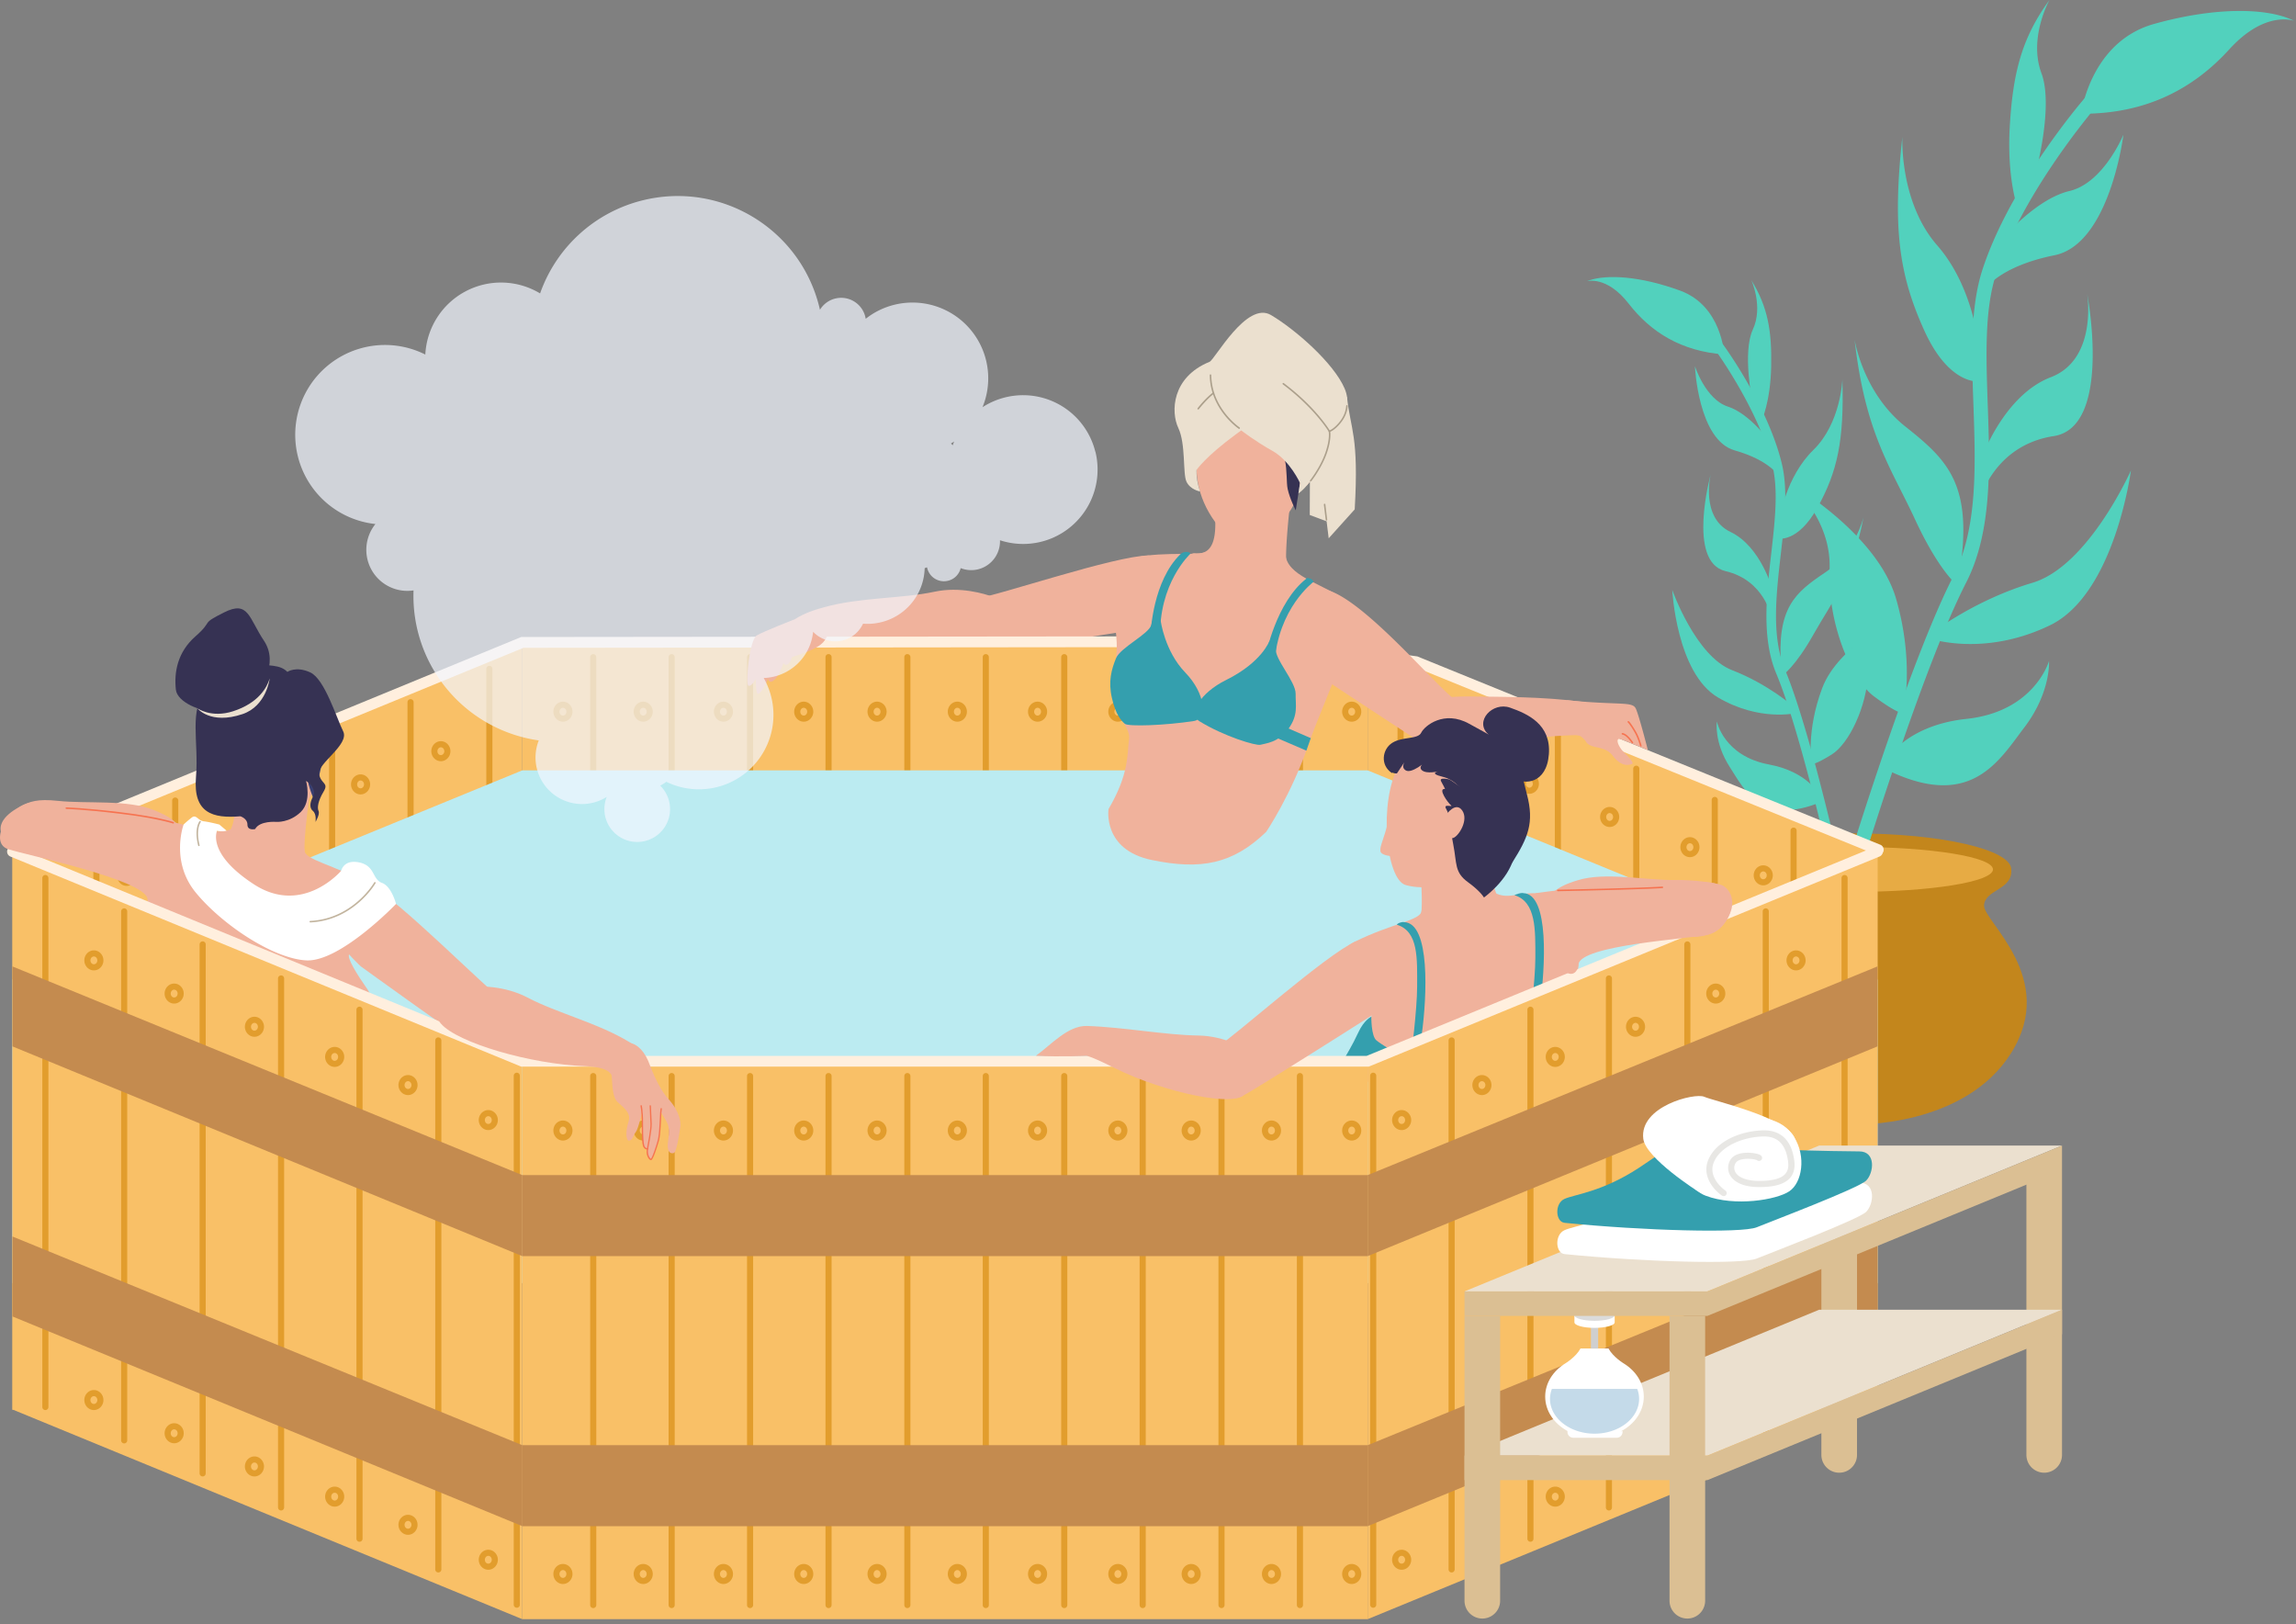 <svg width="164" height="116" fill="none" xmlns="http://www.w3.org/2000/svg"><rect width="100%" height="100%" fill="#808080" stroke="none"/><path d="M141.718 64.657c.061-1.143 2.076-1.102 1.943-2.568 0-1.418-5.016-2.569-11.203-2.569-6.187 0-11.203 1.151-11.203 2.569-.137 1.466 1.882 1.425 1.942 2.568.061 1.143-5.298 5.178-1.942 10.533 3.356 5.359 11.203 5.117 11.203 5.117s7.847.242 11.203-5.117c3.356-5.36-2.003-9.39-1.943-10.533z" fill="#C3861C"/><path d="M142.356 62.089c0 .888-4.43 1.603-9.898 1.603s-9.899-.719-9.899-1.603c0-.885 4.431-1.603 9.899-1.603 5.468 0 9.898.718 9.898 1.603z" fill="#E7AB44"/><path d="M142.578 19.559c1.907-5.832 7.076-11.857 7.128-11.918l-.771-.666c-.218.254-5.355 6.235-7.326 12.265-.892 2.738-.775 6.11-.65 9.684.153 4.342.311 8.828-1.434 12.225-2.879 5.605-6.776 18.004-7.58 20.617a.508.508 0 00.339.638.513.513 0 00.638-.336c.804-2.596 4.673-14.918 7.512-20.45 1.866-3.635 1.704-8.256 1.547-12.73-.121-3.477-.234-6.765.601-9.33h-.004z" fill="#52D1BD"/><path d="M148.652 8.122s.647-5.137 5.214-6.414c4.366-1.22 7.924-1.13 9.761-.33.085.036.166.076.247.116 0 0-2.052-.811-4.636 2.028-2.585 2.839-5.982 4.628-10.586 4.6zm-6.893 12.563s1.025-1.66 4.987-2.455c3.962-.796 4.927-8.61 4.927-8.61s-1.413 3.44-3.844 4.018c-2.436.574-4.831 3.453-4.831 3.453l-1.239 3.598v-.004zm2.358-5.827s-.779-2.12-.561-5.844c.222-3.723.82-6.264 2.835-9.014 0 0-1.515 2.706-.574 5.226.937 2.52-.553 7.677-.553 7.677l-1.147 1.959v-.004zm-8.234-5.081s-.223 4.653 2.495 7.754c2.714 3.102 3.009 7.593 3.009 7.593l.028 2.116s-2.16.347-3.965-3.635c-1.806-3.982-2.278-7.322-1.567-13.828zm5.561 25.839s1.021-3.825 5.246-4.47c4.224-.647 2.395-10.162 2.395-10.162s.763 4.669-2.593 5.953c-3.36 1.288-4.935 5.763-4.935 5.763l-.109 2.912-.004.004zm-3.171 9.398s2.9-2.202 6.902-3.393c4.002-1.191 7.035-8.024 7.035-8.024s-1.147 8.812-5.779 11.057c-4.632 2.245-8.424.99-8.424.99l.27-.63h-.004zm1.507-3.239s-1.297-1.018-3.001-4.701-3.546-6.086-4.309-12.83c0 0 .582 3.804 3.623 6.215 3.041 2.41 4.882 4.16 3.864 10.54l-.181.78.004-.004zm-3.845 9.159s.86-3.465-.497-8.162c-1.357-4.697-7.588-8.267-7.588-8.267s2.988 2.48 2.835 6.163c-.153 3.683 1.45 7.782 3.17 9.063 1.721 1.28 2.084 1.203 2.084 1.203h-.004zm-1.127 3.243s1.422-2.39 5.646-2.835c4.879-.517 5.905-4.135 5.905-4.135s.149 2.225-1.753 4.729c-1.878 2.475-3.893 6.033-10.028 2.944l.234-.707-.004.004zM126.61 33.27c-.965-3.995-4.099-8.288-4.131-8.332l.549-.404c.133.182 3.247 4.447 4.244 8.574.453 1.874.198 4.123-.076 6.498-.332 2.892-.671 5.88.311 8.239 1.627 3.897 3.574 12.378 3.974 14.163a.343.343 0 01-.259.408.343.343 0 01-.408-.259c-.4-1.777-2.33-10.205-3.937-14.05-1.054-2.524-.703-5.601-.36-8.578.263-2.318.513-4.503.089-6.26h.004z" fill="#52D1BD"/><path d="M123.157 25.314s-.161-3.465-3.142-4.556c-2.851-1.046-5.23-1.171-6.502-.735-.061.02-.117.04-.17.065 0 0 1.414-.432 2.989 1.595 1.575 2.031 3.748 3.404 6.825 3.63zm3.942 8.751s-.598-1.163-3.199-1.902c-2.605-.74-2.835-6.01-2.835-6.01s.763 2.371 2.355 2.884c1.591.513 3.041 2.56 3.041 2.56l.638 2.468zm-1.268-4.015s.634-1.372.682-3.872c.049-2.496-.218-4.225-1.417-6.167 0 0 .868 1.886.109 3.518-.76 1.631-.037 5.153-.037 5.153l.663 1.369zm5.767-2.955s-.097 3.117-2.076 5.044c-1.975 1.926-2.407 4.91-2.407 4.91l-.129 1.41s1.425.343 2.839-2.217c1.417-2.565 1.906-4.77 1.773-9.147zm-5.077 16.958s-.48-2.61-3.267-3.264c-2.787-.654-1.062-6.91-1.062-6.91s-.755 3.078 1.417 4.112c2.173 1.038 2.993 4.107 2.993 4.107l-.081 1.95v.005zm1.624 6.437s-1.822-1.624-4.427-2.63c-2.609-1.005-4.272-5.73-4.272-5.73s.298 5.945 3.275 7.685c2.976 1.741 5.573 1.107 5.573 1.107l-.145-.436-.004.004zm-.836-2.242s.92-.61 2.249-2.98c1.333-2.37 2.686-3.877 3.554-8.34 0 0-.59 2.508-2.746 3.958-2.157 1.45-3.477 2.52-3.138 6.833l.081.53zm2.084 6.321s-.392-2.359.763-5.424c1.151-3.065 5.504-5.117 5.504-5.117s-2.128 1.498-2.217 3.966c-.089 2.468-1.377 5.12-2.597 5.884-1.215.764-1.453.695-1.453.695v-.004zm.581 2.221s-.824-1.672-3.618-2.193c-3.231-.602-3.724-3.073-3.724-3.073s-.218 1.478.921 3.251c1.123 1.753 2.282 4.232 6.538 2.496l-.117-.485v.004z" fill="#52D1BD"/><path d="M82.069 39.667c-2.427.02-10.77 2.867-12.257 3.06-1.733.227-1.357 3.99.25 3.886 1.386-.093 9.862-1.454 9.862-1.454s5.327-1.474 3.898-3.655c-1.055-1.607-1.753-1.841-1.753-1.841v.004z" fill="#F0B29C"/><path d="M70.906 42.619c.55.198.453 1.118.016 2.908-.286 1.183-5.69 1.256-9.462.343-2.08-.505-3.291.266-3.291.266s-2.65-1.074-1.47-1.865c.832-.558 1.765-.788 2.144-.897 2.512-.719 5.577-.614 7.908-1.115 1.837-.395 3.606.158 4.155.356v.004z" fill="#F0B29C"/><path d="M97.694 45.878H37.305v39.844h60.389V45.878z" fill="#F9C067"/><path d="M42.374 84.931a.217.217 0 01-.218-.218v-37.78c0-.122.097-.219.218-.219s.218.097.218.218V84.71a.217.217 0 01-.218.218v.004zm5.601 0a.217.217 0 01-.218-.218v-37.78c0-.122.097-.219.218-.219.122 0 .218.097.218.218V84.71a.217.217 0 01-.218.218v.004zm5.602 0a.217.217 0 01-.218-.218v-37.78c0-.122.097-.219.218-.219s.218.097.218.218V84.71a.217.217 0 01-.218.218v.004zm5.605 0a.217.217 0 01-.218-.218v-37.78c0-.122.097-.219.218-.219s.218.097.218.218V84.71a.217.217 0 01-.218.218v.004zM40.21 51.54c-.376 0-.683-.323-.683-.715 0-.391.307-.715.682-.715.376 0 .683.324.683.715 0 .392-.307.715-.683.715zm0-.993c-.134 0-.247.125-.247.278 0 .154.109.279.246.279.138 0 .247-.125.247-.279 0-.153-.11-.278-.247-.278zm5.734.993c-.376 0-.683-.323-.683-.715 0-.391.307-.715.683-.715.375 0 .682.324.682.715 0 .392-.306.715-.682.715zm0-.993c-.133 0-.246.125-.246.278 0 .154.109.279.246.279s.246-.125.246-.279c0-.153-.109-.278-.246-.278zm5.731.993c-.376 0-.683-.323-.683-.715 0-.391.307-.715.683-.715.375 0 .682.324.682.715 0 .392-.307.715-.682.715zm0-.993c-.134 0-.247.125-.247.278 0 .154.11.279.247.279s.246-.125.246-.279c0-.153-.109-.278-.246-.278zm5.735.993c-.376 0-.683-.323-.683-.715 0-.391.307-.715.682-.715.376 0 .683.324.683.715 0 .392-.307.715-.683.715zm0-.993c-.134 0-.247.125-.247.278 0 .154.11.279.246.279.138 0 .247-.125.247-.279 0-.153-.11-.278-.247-.278zM40.21 83.21c-.376 0-.683-.323-.683-.714 0-.392.307-.715.682-.715.376 0 .683.323.683.715 0 .391-.307.714-.683.714zm0-.993c-.134 0-.247.125-.247.279 0 .153.109.278.246.278.138 0 .247-.125.247-.278 0-.154-.11-.28-.247-.28zm5.734.993c-.376 0-.683-.323-.683-.714 0-.392.307-.715.683-.715.375 0 .682.323.682.715 0 .391-.306.714-.682.714zm0-.993c-.133 0-.246.125-.246.279 0 .153.109.278.246.278s.246-.125.246-.278c0-.154-.109-.28-.246-.28zm5.731.993c-.376 0-.683-.323-.683-.714 0-.392.307-.715.683-.715.375 0 .682.323.682.715 0 .391-.307.714-.682.714zm0-.993c-.134 0-.247.125-.247.279 0 .153.11.278.247.278s.246-.125.246-.278c0-.154-.109-.28-.246-.28zm5.735.993c-.376 0-.683-.323-.683-.714 0-.392.307-.715.682-.715.376 0 .683.323.683.715 0 .391-.307.714-.683.714zm0-.993c-.134 0-.247.125-.247.279 0 .153.11.278.246.278.138 0 .247-.125.247-.278 0-.154-.11-.28-.247-.28zm7.402 2.714a.217.217 0 01-.218-.218v-37.78c0-.122.097-.219.218-.219s.218.097.218.218V84.71a.217.217 0 01-.218.218v.004zm5.602 0a.217.217 0 01-.219-.218v-37.78c0-.122.097-.219.219-.219.12 0 .218.097.218.218V84.71a.217.217 0 01-.218.218v.004zm5.605 0a.217.217 0 01-.218-.218v-37.78c0-.122.097-.219.218-.219s.218.097.218.218V84.71a.217.217 0 01-.218.218v.004zm5.601 0a.217.217 0 01-.218-.218v-37.78c0-.122.097-.219.219-.219.12 0 .218.097.218.218V84.71a.217.217 0 01-.218.218v.004zM62.647 51.54c-.375 0-.682-.323-.682-.715 0-.391.307-.715.682-.715.376 0 .683.324.683.715 0 .392-.307.715-.683.715zm0-.993c-.133 0-.246.125-.246.278 0 .154.11.279.246.279.138 0 .247-.125.247-.279 0-.153-.11-.278-.247-.278zm5.735.993c-.375 0-.682-.323-.682-.715 0-.391.307-.715.682-.715.376 0 .683.324.683.715 0 .392-.307.715-.683.715zm0-.993c-.133 0-.246.125-.246.278 0 .154.109.279.246.279s.246-.125.246-.279c0-.153-.109-.278-.246-.278zm5.731.993c-.376 0-.683-.323-.683-.715 0-.391.307-.715.683-.715.376 0 .682.324.682.715 0 .392-.306.715-.682.715zm0-.993c-.133 0-.246.125-.246.278 0 .154.109.279.246.279s.246-.125.246-.279c0-.153-.109-.278-.246-.278zm5.735.993c-.376 0-.683-.323-.683-.715 0-.391.307-.715.683-.715.375 0 .682.324.682.715 0 .392-.307.715-.682.715zm0-.993c-.134 0-.247.125-.247.278 0 .154.11.279.247.279s.246-.125.246-.279c0-.153-.11-.278-.246-.278zM62.647 83.21c-.375 0-.682-.323-.682-.714 0-.392.307-.715.682-.715.376 0 .683.323.683.715 0 .391-.307.714-.683.714zm0-.993c-.133 0-.246.125-.246.279 0 .153.11.278.246.278.138 0 .247-.125.247-.278 0-.154-.11-.28-.247-.28zm5.735.993c-.375 0-.682-.323-.682-.714 0-.392.307-.715.682-.715.376 0 .683.323.683.715 0 .391-.307.714-.683.714zm0-.993c-.133 0-.246.125-.246.279 0 .153.109.278.246.278s.246-.125.246-.278c0-.154-.109-.28-.246-.28zm5.731.993c-.376 0-.683-.323-.683-.714 0-.392.307-.715.683-.715.376 0 .682.323.682.715 0 .391-.306.714-.682.714zm0-.993c-.133 0-.246.125-.246.279 0 .153.109.278.246.278s.246-.125.246-.278c0-.154-.109-.28-.246-.28zm5.735.993c-.376 0-.683-.323-.683-.714 0-.392.307-.715.683-.715.375 0 .682.323.682.715 0 .391-.307.714-.682.714zm0-.993c-.134 0-.247.125-.247.279 0 .153.11.278.247.278s.246-.125.246-.278c0-.154-.11-.28-.246-.28zm7.402 2.714a.217.217 0 01-.218-.218v-37.78c0-.122.097-.219.218-.219s.218.097.218.218V84.71a.217.217 0 01-.218.218v.004zm5.602 0a.217.217 0 01-.218-.218v-37.78a.218.218 0 11.436-.001V84.71a.217.217 0 01-.218.218v.004zM85.086 51.54c-.376 0-.683-.323-.683-.715 0-.391.307-.715.683-.715.375 0 .682.324.682.715 0 .392-.307.715-.682.715zm0-.993c-.134 0-.247.125-.247.278 0 .154.11.279.247.279s.246-.125.246-.279c0-.153-.11-.278-.246-.278zm5.734.993c-.375 0-.682-.323-.682-.715 0-.391.307-.715.682-.715.376 0 .683.324.683.715 0 .392-.307.715-.683.715zm0-.993c-.133 0-.246.125-.246.278 0 .154.109.279.246.279.138 0 .247-.125.247-.279 0-.153-.11-.278-.247-.278zm5.731.993c-.376 0-.683-.323-.683-.715 0-.391.307-.715.683-.715.376 0 .683.324.683.715 0 .392-.307.715-.683.715zm0-.993c-.133 0-.246.125-.246.278 0 .154.109.279.246.279s.246-.125.246-.279c0-.153-.109-.278-.246-.278zM85.086 83.21c-.376 0-.683-.323-.683-.714 0-.392.307-.715.683-.715.375 0 .682.323.682.715 0 .391-.307.714-.682.714zm0-.993c-.134 0-.247.125-.247.279 0 .153.11.278.247.278s.246-.125.246-.278c0-.154-.11-.28-.246-.28zm5.734.993c-.375 0-.682-.323-.682-.714 0-.392.307-.715.682-.715.376 0 .683.323.683.715 0 .391-.307.714-.683.714zm0-.993c-.133 0-.246.125-.246.279 0 .153.109.278.246.278.138 0 .247-.125.247-.278 0-.154-.11-.28-.247-.28zm5.731.993c-.376 0-.683-.323-.683-.714 0-.392.307-.715.683-.715.376 0 .683.323.683.715 0 .391-.307.714-.683.714zm0-.993c-.133 0-.246.125-.246.279 0 .153.109.278.246.278s.246-.125.246-.278c0-.154-.109-.28-.246-.28z" fill="#E29D2D"/><path d="M134.106 100.653L97.69 85.678V45.834l36.416 14.978v39.841z" fill="#F9C067"/><path d="M100.04 85.722a.217.217 0 01-.218-.218v-37.78c0-.122.097-.218.218-.218.122 0 .219.096.219.218V85.5a.217.217 0 01-.219.218v.004zm5.63 2.383a.217.217 0 01-.218-.218v-37.78c0-.122.097-.219.218-.219s.218.097.218.218v37.777a.217.217 0 01-.218.218v.004zm5.606 2.358a.217.217 0 01-.218-.218V52.47c0-.121.097-.218.218-.218s.218.097.218.218v37.776a.217.217 0 01-.218.218zm5.601 2.432a.217.217 0 01-.218-.218V54.9c0-.121.097-.218.218-.218s.218.097.218.218v37.777a.217.217 0 01-.218.218zm5.606 2.229a.217.217 0 01-.218-.218V57.129a.218.218 0 11.436 0v37.777a.217.217 0 01-.218.218zm-18.973-9.402c-.376 0-.683-.323-.683-.715 0-.391.307-.715.683-.715.375 0 .682.324.682.715 0 .392-.307.715-.682.715zm0-.993c-.134 0-.247.125-.247.278 0 .154.109.279.247.279.137 0 .246-.125.246-.279 0-.153-.109-.278-.246-.278zm5.73 3.36c-.375 0-.682-.323-.682-.715 0-.392.307-.715.682-.715.376 0 .683.323.683.715 0 .392-.307.715-.683.715zm0-.994c-.133 0-.246.125-.246.279 0 .153.109.279.246.279.138 0 .247-.126.247-.28 0-.153-.109-.278-.247-.278zm5.735 3.368c-.376 0-.682-.323-.682-.714 0-.392.306-.715.682-.715.376 0 .683.323.683.715 0 .391-.307.714-.683.714zm0-.993c-.133 0-.246.125-.246.279 0 .153.109.278.246.278s.246-.125.246-.278c0-.154-.109-.28-.246-.28zm5.735 3.146c-.376 0-.683-.323-.683-.715 0-.392.307-.715.683-.715.375 0 .682.323.682.715 0 .392-.307.715-.682.715zm0-.994c-.133 0-.247.126-.247.28 0 .153.109.278.247.278.137 0 .246-.125.246-.279 0-.153-.109-.279-.246-.279zm7.402 5.695a.217.217 0 01-.218-.218V59.322c0-.121.097-.218.218-.218.122 0 .219.097.219.218V97.1a.217.217 0 01-.219.218zm5.602 2.524a.217.217 0 01-.218-.218V61.846a.218.218 0 11.436 0v37.777a.217.217 0 01-.218.218zm-7.766-5.214c-.376 0-.683-.323-.683-.715 0-.391.307-.715.683-.715.375 0 .682.324.682.715 0 .392-.307.715-.682.715zm0-.993c-.134 0-.247.125-.247.278 0 .154.109.279.247.279.137 0 .246-.125.246-.279 0-.153-.109-.278-.246-.278zm5.73 3.493c-.375 0-.682-.323-.682-.715 0-.392.307-.715.682-.715.376 0 .683.323.683.715 0 .392-.307.715-.683.715zm0-.994c-.133 0-.246.126-.246.28 0 .153.109.278.246.278.138 0 .247-.126.247-.279 0-.153-.109-.279-.247-.279zM103.51 54.318c-.376 0-.683-.323-.683-.714 0-.392.307-.715.683-.715.375 0 .682.323.682.715 0 .391-.307.714-.682.714zm0-.993c-.134 0-.247.125-.247.279 0 .153.109.278.247.278.137 0 .246-.125.246-.278 0-.154-.109-.279-.246-.279zm5.73 3.364c-.375 0-.682-.323-.682-.715 0-.391.307-.715.682-.715.376 0 .683.324.683.715 0 .392-.307.715-.683.715zm0-.993c-.133 0-.246.125-.246.278 0 .154.109.279.246.279.138 0 .247-.125.247-.279 0-.153-.109-.278-.247-.278zm5.735 3.364c-.376 0-.682-.323-.682-.715 0-.392.306-.715.682-.715.376 0 .683.323.683.715 0 .392-.307.715-.683.715zm0-.994c-.133 0-.246.125-.246.279 0 .153.109.279.246.279s.246-.126.246-.28c0-.153-.109-.278-.246-.278zm5.735 3.15c-.376 0-.683-.323-.683-.715 0-.391.307-.714.683-.714.375 0 .682.323.682.714 0 .392-.307.715-.682.715zm0-.993c-.133 0-.247.125-.247.278 0 .154.109.28.247.28.137 0 .246-.126.246-.28 0-.153-.109-.278-.246-.278zm5.238 3.005c-.376 0-.683-.324-.683-.715 0-.392.307-.715.683-.715.375 0 .682.323.682.715 0 .392-.307.715-.682.715zm0-.994c-.134 0-.247.125-.247.279 0 .153.109.279.247.279.137 0 .246-.126.246-.28 0-.153-.109-.278-.246-.278zm5.73 3.49c-.375 0-.682-.324-.682-.715 0-.392.307-.715.682-.715.376 0 .683.323.683.715 0 .391-.307.715-.683.715zm0-.994c-.133 0-.246.125-.246.279 0 .153.109.278.246.278.138 0 .247-.125.247-.278 0-.154-.109-.279-.247-.279z" fill="#E29D2D"/><path d="M.89 100.697l36.416-14.975V45.878L.89 60.853v39.844z" fill="#F9C067"/><path d="M34.955 85.763a.217.217 0 01-.218-.218V47.768a.218.218 0 11.436 0v37.777a.217.217 0 01-.218.218zm-5.63 2.383a.217.217 0 01-.218-.218V50.15c0-.121.097-.218.218-.218.122 0 .219.097.219.218v37.777a.217.217 0 01-.219.218zm-5.601 2.358a.217.217 0 01-.218-.218V52.51c0-.122.097-.219.218-.219s.218.097.218.219v37.776a.217.217 0 01-.218.218zm-5.606 2.431a.217.217 0 01-.218-.218V54.941c0-.122.097-.219.218-.219.122 0 .219.097.219.219v37.776a.217.217 0 01-.219.218zm-5.601 2.234a.217.217 0 01-.218-.218V57.174c0-.121.097-.218.218-.218s.218.097.218.218v37.777a.217.217 0 01-.218.218zm18.973-9.406c-.376 0-.682-.323-.682-.715 0-.392.306-.715.682-.715.376 0 .683.323.683.715 0 .392-.307.715-.683.715zm0-.994c-.133 0-.246.126-.246.28 0 .153.109.278.246.278s.246-.125.246-.279c0-.153-.109-.279-.246-.279zm-5.735 3.365c-.375 0-.682-.323-.682-.715 0-.392.307-.715.682-.715.376 0 .683.323.683.715 0 .392-.307.715-.683.715zm0-.994c-.133 0-.246.125-.246.279 0 .153.109.279.246.279.138 0 .247-.126.247-.28 0-.153-.11-.278-.247-.278zm-5.735 3.364c-.375 0-.682-.323-.682-.715 0-.391.307-.714.682-.714.376 0 .683.323.683.714 0 .392-.307.715-.683.715zm0-.993c-.133 0-.246.125-.246.278 0 .154.11.28.246.28.138 0 .247-.126.247-.28 0-.153-.11-.278-.247-.278zm-5.73 3.149c-.376 0-.683-.322-.683-.714 0-.392.307-.715.683-.715.375 0 .682.323.682.715 0 .392-.307.715-.682.715zm0-.993c-.133 0-.246.126-.246.279 0 .154.108.279.246.279.137 0 .246-.125.246-.279 0-.153-.109-.279-.246-.279zm-7.403 5.695a.217.217 0 01-.218-.218V59.367c0-.121.097-.218.218-.218s.218.097.218.218v37.777a.217.217 0 01-.218.218zm-5.601 2.52a.217.217 0 01-.218-.219V61.887a.218.218 0 11.436 0v37.776a.217.217 0 01-.218.219zm7.766-5.21c-.376 0-.683-.323-.683-.715 0-.392.307-.715.683-.715.375 0 .682.323.682.715 0 .392-.307.715-.682.715zm0-.993c-.133 0-.247.125-.247.278 0 .154.11.279.247.279s.246-.125.246-.279c0-.153-.109-.278-.246-.278zm-5.735 3.489c-.375 0-.682-.323-.682-.715 0-.392.307-.715.682-.715.376 0 .683.323.683.715 0 .392-.307.715-.683.715zm0-.994c-.133 0-.246.125-.246.279 0 .153.109.278.246.278s.246-.125.246-.278c0-.154-.109-.279-.246-.279zM31.49 54.363c-.376 0-.682-.323-.682-.715 0-.391.306-.714.682-.714.376 0 .683.323.683.715 0 .391-.307.714-.683.714zm0-.993c-.133 0-.246.125-.246.279 0 .153.109.278.246.278s.246-.125.246-.279c0-.153-.109-.278-.246-.278zm-5.735 3.364c-.375 0-.682-.323-.682-.715 0-.392.307-.715.682-.715.376 0 .683.323.683.715 0 .392-.307.715-.683.715zm0-.994c-.133 0-.246.126-.246.28 0 .153.109.278.246.278.138 0 .247-.125.247-.279 0-.153-.11-.279-.247-.279zm-5.735 3.365c-.375 0-.682-.323-.682-.715 0-.392.307-.715.682-.715.376 0 .683.323.683.715 0 .392-.307.715-.683.715zm0-.994c-.133 0-.246.125-.246.279 0 .153.11.278.246.278.138 0 .247-.125.247-.278 0-.154-.11-.279-.247-.279zm-5.73 3.146c-.376 0-.683-.323-.683-.715 0-.392.307-.715.683-.715.375 0 .682.324.682.715 0 .392-.307.715-.682.715zm0-.993c-.133 0-.246.125-.246.278 0 .154.108.279.246.279.137 0 .246-.125.246-.279 0-.153-.109-.278-.246-.278zm-5.238 3.004c-.376 0-.683-.323-.683-.715 0-.391.307-.714.683-.714.375 0 .682.323.682.714 0 .392-.307.715-.682.715zm0-.993c-.133 0-.247.125-.247.278 0 .154.11.279.247.279s.246-.125.246-.279c0-.153-.109-.278-.246-.278zm-5.735 3.493c-.375 0-.682-.323-.682-.715 0-.391.307-.715.682-.715.376 0 .683.324.683.715 0 .392-.307.715-.683.715zm0-.993c-.133 0-.246.125-.246.278 0 .154.109.279.246.279s.246-.125.246-.279c0-.153-.109-.278-.246-.278z" fill="#E29D2D"/><path d="M37.306 55.017H97.69l36.416 14.939v21.679H.89v-21.68l36.416-14.938z" fill="#BBEBF1"/><path d="M134.162 61.067a.372.372 0 01-.145-.028L101.046 47.63l-10.387-1.41H79.767l-42.38.045L3.926 60.02a.382.382 0 01-.5-.21.382.382 0 01.21-.5l33.592-13.817h.077l42.457-.044h10.944l10.537 1.43.044.02 33.02 13.428a.383.383 0 01-.146.739z" fill="#FFEFDE"/><path d="M111.934 50.01c3.796.37 4.673.064 4.915.605.242.541.856 2.956.856 2.956l-2.011-.82a.41.41 0 00-.158-.032c-.359-.012-1.833-.077-2.867-.218-1.183-.161-.735-2.488-.735-2.488v-.004zm-16.869-7.783c2.694 1.01 7.532 6.777 8.812 7.702 1.486 1.074-.658 4.196-2.092 3.283-1.232-.784-7.596-4.972-7.596-4.972s-3.93-4.337-1.571-5.528c1.74-.88 2.443-.489 2.443-.489l.004.004zm-8.445-6.89c.477 3.118.045 4.297-1.248 4.18-1.292-.117 2.96 2.843 3.894 2.916.928.069 3.202-1.038 2.746-1.526-.46-.49.29-6.252.29-6.252l-5.678.682h-.004z" fill="#F0B29C"/><path d="M86.16 30.313s-2.213 3.926 1.232 7.694c1.36 1.49 5.262-.5 5.407-3.384.146-2.884.594-5.238-1.967-6.095-2.56-.856-4.256.727-4.672 1.785z" fill="#F0B29C"/><path d="M92.864 33.007s.63-.703.945-.125c.275.509-.012 1.34-.428 1.74-.412.4-.695-.088-.695-.088s.081-.856.178-1.527z" fill="#F0B29C"/><path d="M89.072 28.706s-.776 1.236-1.478 1.62c-.707.383-2.084.597-2.407 3.045-.32 2.447-.51-2.262-.51-2.262s2.408-2.69 2.488-2.754c.077-.06 1.164-.315 1.164-.315h.78l-.037.662v.004z" fill="#363253"/><path d="M88.058 29.534s.125 1.002 2.149 1.502c2.023.501 1.579 2.993 1.768 3.881.154.715.578 1.527.578 1.527s.468-2.872.634-4.289c.166-1.418-1.099-4.022-1.51-4.047-.412-.024-2.856-.072-2.856-.072l-.763 1.494v.004z" fill="#363253"/><path d="M96.212 28.322c.25 2.395.86 2.759.553 8.057l-1.858 2.064-.149-1.212-1.203-.452.016-4.107 2.64-4.35z" fill="#EBE0CF"/><path d="M85.66 34.913s-.21-.614-.195-1.349c0 0 .622-.94 2.852-2.576l.343-.25s.957.75 2.225 1.461c1.268.711 1.975 2.302 1.975 2.302l-.113.731s.626-.351 1.446-1.793.763-2.637.763-2.637 1.87-1.224 1.09-3.05c-.78-1.825-3.521-4.223-5.262-5.253-1.74-1.03-4.01 3.186-4.386 3.34-2.706 1.102-2.778 3.574-2.233 4.725.545 1.15.307 3.263.585 3.84.275.578.966.695.966.695l-.053-.19-.004.004z" fill="#EBE0CF"/><path d="M88.51 30.628s-.02 0-.028-.008c-.02-.012-2.04-1.377-2.072-3.828 0-.033.025-.057.053-.057.028 0 .056.024.056.053.033 2.39 2.003 3.723 2.024 3.74a.058.058 0 01.016.076.056.056 0 01-.045.024h-.004zm6.446.227s-.037-.009-.049-.029c-.008-.016-.997-1.668-3.275-3.376a.057.057 0 01-.012-.077c.016-.024.052-.028.077-.012 2.298 1.72 3.291 3.389 3.303 3.409a.054.054 0 01-.02.076.074.074 0 01-.028.009h.004z" fill="#AB9F8B"/><path d="M85.582 29.243s-.024 0-.032-.012a.054.054 0 01-.008-.077c.622-.783 1.082-1.11 1.103-1.122.024-.017.06-.013.076.012.016.024.012.06-.012.076-.004 0-.464.336-1.078 1.103a.065.065 0 01-.044.02h-.005zm9.164 7.936c-.028 0-.053-.02-.053-.049l-.133-1.094c0-.028.016-.057.049-.06a.054.054 0 01.06.048l.133 1.094c0 .029-.016.057-.048.06h-.008zm-1.126-2.795s-.025 0-.033-.012c-.024-.02-.029-.052-.008-.077.008-.008.715-.904 1.078-1.93.36-1.018.25-1.547.246-1.55-.008-.03.012-.057.04-.066 0 0 .284-.08.691-.56.315-.372.493-.78.521-1.204 0-.029.029-.053.057-.053s.052.028.052.057c-.028.448-.214.876-.545 1.268-.34.4-.598.537-.698.577.02.154.052.679-.259 1.563-.371 1.046-1.086 1.955-1.094 1.963a.065.065 0 01-.045.02l-.004.004z" fill="#AB9F8B"/><path d="M85.712 39.521c-1.325.125-4.564-.21-6.062.909-1.499 1.118.735 4.046-.053 7.209-.787 3.162 1.196 3.986 1.05 5.133-.145 1.147.008 2.495-1.466 5.011 0 0-.448 2.9 3.082 3.635 3.53.731 5.791.287 8.178-2.007 0 0 1.769-2.597 3.016-6.215 1.249-3.619 4.12-9.1 2.727-10.25-1.394-1.151-3.99-1.68-4.326-3.118-.335-1.438-6.15-.307-6.15-.307h.004z" fill="#F0B29C"/><path d="M85.025 39.55s-2.314 2.12-2.149 6.102l-.678-.521s.15-3.647 2.12-5.553c0 0 .158-.17.424-.162.267.008.283.13.283.13v.003zm8.796 2.007s-2.528 1.861-2.79 5.835l-.623-.59s.74-3.795 2.904-5.475c0 0 0-.101.255-.013.25.09.258.243.258.243h-.004z" fill="#349FAE"/><path d="M82.57 44.218s-.182-.27-.331.396c-.15.666-2.214 1.62-2.529 2.407-.315.787-.561 1.623-.29 2.819.27 1.195.674 1.643.928 1.853.255.21 2.908.114 4.931-.201.954-.15.86-1.931-.617-3.462-1.479-1.53-1.753-3.695-1.753-3.695l-.343-.117h.004z" fill="#349FAE"/><path d="M90.99 45.854s.27-.182.15.492c-.122.675 1.417 2.347 1.405 3.195-.012.848.202 1.506-.509 2.504-.71.997-1.684 1.05-2 1.143-.314.093-2.612-.602-4.357-1.676-.824-.505 0-2.007 1.906-2.952 2.573-1.277 3.094-2.8 3.094-2.8l.311.09v.004z" fill="#349FAE"/><path d="M101.725 50.07c-.489.141-1.2 1.038-.53 2.286 1.349 2.512 4.495 1.11 7.783.476 1.813-.351 4.135-.339 4.135-.339s2.997-.836 2.157-1.482c-.59-.456-1.874-.84-2.185-.88-2.932-.396-5.961-.36-8.065-.392-1.494-.024-2.807.19-3.3.335l.005-.004z" fill="#F0B29C"/><path d="M115.811 52.8c.384.146.848-.23.848-.23l-2.908-.905s-.525-.177-.593.517l-.356-.056s-.464.355-.238.347c.226-.008.529.198.743.529a.328.328 0 00.089.101c.412.38 1.256.161 1.797.864.703.917 1.252.626 1.385.59.134-.037-.105-.372-.565-.812-.461-.444-.683-1.13-.202-.945z" fill="#F0B29C"/><path d="M91.438 51.766l2.19.95-.316.892-2.407-1.034.533-.808z" fill="#349FAE"/><path d="M106.886 60.247c-.537 3.106-.129 4.297 1.163 4.204 1.292-.093-3.017 2.787-3.95 2.835-.933.049-3.182-1.102-2.714-1.583.469-.48-.165-6.256-.165-6.256l5.666.796v.004z" fill="#F0B29C"/><path d="M97.98 72.294c-.347-.55-3.771-3.764-1.199-5.044 2.69-1.337 4.746-1.51 4.762-2.221.02-.711 5.339-1.212 5.339-1.212 1.143.521 2.088-.468 4.499.226 1.898.545 1.728 5.036.403 10.682-.714 3.053-8.977 2.654-14.062 2.524-1.272-.032-1.962-1.494-1.183-2.5.844-1.086 1.603-2.192 1.438-2.455h.004z" fill="#F0B29C"/><path d="M100.299 65.857c1.882.064 1.623 5.339 1.26 7.968v1.159l-.771.497s.436-3.373.436-5.024c0-1.963.117-3.946-1.45-4.418 0 0 .064-.11.27-.162.206-.053.255-.02.255-.02zm-2.347 6.752s-.02 1.381.364 1.692c.384.311 1.393.913 1.393.913s-1.858.824-2.843.767c-.985-.056-.771-.505-.771-.505s.517-.848.929-1.744c.412-.897.933-1.127.933-1.127l-.005.004zm10.856-8.824c1.882.065 1.559 5.35 1.195 7.98v1.16l-.771.496s.436-3.372.436-5.024c0-1.963.073-3.99-1.494-4.467 0 0 .109-.06.315-.117.206-.056.319-.032.319-.032v.004z" fill="#349FAE"/><path d="M26.333 63.143c2.156 1.11 8.323 7.41 9.567 8.255 1.446.981-.585 4.176-1.975 3.356-1.195-.707-8.154-5.739-8.154-5.739s-4.09-3.716-1.833-5.016c1.668-.961 2.395-.852 2.395-.852v-.004zm-9.681-7.471c.38 3.13-.088 4.297-1.373 4.143-1.288-.157 2.876 2.932 3.8 3.033.93.097 3.235-.94 2.791-1.446-.444-.504.48-6.24.48-6.24l-5.698.51z" fill="#F0B29C"/><path d="M16.459 50.539s-2.476 3.768.706 7.758c1.26 1.579 5.283-.145 5.626-3.009.34-2.867.945-5.185-1.55-6.211-2.497-1.026-4.294.436-4.782 1.466v-.004z" fill="#F0B29C"/><path d="M18.401 49.893s.057 1.01 2.04 1.643c1.982.634 1.373 3.09 1.502 3.994.105.723.472 1.563.472 1.563s.659-2.835.921-4.236c.263-1.401-.824-4.087-1.232-4.14-.407-.052-2.843-.266-2.843-.266l-.864 1.438.004.004z" fill="#393F70"/><path d="M24.944 68.146c.375-.533 3.957-3.57 1.45-4.975-2.618-1.47-4.661-1.749-4.645-2.46.016-.71-5.27-1.482-5.27-1.482-1.167.465-2.985-.282-3.905-.464-1.939-.38-2.577 5.407-1.54 11.11.562 3.085 8.833 3.101 13.918 3.23 1.272.033 2.035-1.393 1.304-2.435-.787-1.126-1.494-2.27-1.312-2.524z" fill="#F0B29C"/><path d="M17.165 58.296c-1.958.166-3.384-.222-3.166-2.798.218-2.577-.55-4.826.767-6.252 1.317-1.426 3.486-1.991 5.045-1.644.492.11.714.384.714.384s.61-.44 1.64.036c1.03.477 1.87 3.255 2.346 4.204.477.95-1.87 2.315-1.72 3.058.15.743.715.597.32 1.256-.397.658-.465 1.15-.356 1.38.109.231-.218.78-.218.78s.088-.549-.182-.78c-.275-.225-.218-.617 0-1.025.218-.408-.073-.884-.493-1.123 0 0 .42 1.446-.383 2.221-.804.776-1.741.703-1.741.703s-1.183-.1-1.515.513c0 0-.549.137-.549-.315s-.509-.598-.509-.598z" fill="#363253"/><path d="M18.118 49.852c.44-.574 1.834-2.44.74-4.087-1.099-1.644-1.099-2.908-2.852-2.028-1.757.877-.719.55-2.035 1.7-1.317 1.152-1.539 2.605-1.41 3.813.097.905 1.802 1.6 2.791 1.539 1.874-.11 2.77-.937 2.77-.937h-.004z" fill="#363253"/><path d="M14.092 50.579s.99.727 2.565.214c1.813-.59 2.41-1.692 2.608-2.342 0 0-.226 1.97-1.942 2.548-2.314.78-3.231-.424-3.231-.424v.004z" fill="#EBE0CF"/><path d="M97.694 75.791H37.305v39.845h60.389V75.791z" fill="#F9C067"/><path d="M42.374 114.844a.217.217 0 01-.218-.218V76.85c0-.122.097-.218.218-.218s.218.096.218.218v37.776a.217.217 0 01-.218.218zm5.601 0a.217.217 0 01-.218-.218V76.85c0-.122.097-.218.218-.218.122 0 .218.096.218.218v37.776a.217.217 0 01-.218.218zm5.602 0a.217.217 0 01-.218-.218V76.85c0-.122.097-.218.218-.218s.218.096.218.218v37.776a.217.217 0 01-.218.218zm5.605 0a.217.217 0 01-.218-.218V76.85c0-.122.097-.218.218-.218s.218.096.218.218v37.776a.217.217 0 01-.218.218zM40.21 81.454c-.376 0-.683-.324-.683-.715 0-.392.307-.715.682-.715.376 0 .683.323.683.715 0 .391-.307.715-.683.715zm0-.994c-.134 0-.247.125-.247.279 0 .153.109.278.246.278.138 0 .247-.125.247-.278 0-.154-.11-.279-.247-.279zm5.734.994c-.376 0-.683-.324-.683-.715 0-.392.307-.715.683-.715.375 0 .682.323.682.715 0 .391-.306.715-.682.715zm0-.994c-.133 0-.246.125-.246.279 0 .153.109.278.246.278s.246-.125.246-.278c0-.154-.109-.279-.246-.279zm5.731.994c-.376 0-.683-.324-.683-.715 0-.392.307-.715.683-.715.375 0 .682.323.682.715 0 .391-.307.715-.682.715zm0-.994c-.134 0-.247.125-.247.279 0 .153.11.278.247.278s.246-.125.246-.278c0-.154-.109-.279-.246-.279zm5.735.994c-.376 0-.683-.324-.683-.715 0-.392.307-.715.682-.715.376 0 .683.323.683.715 0 .391-.307.715-.683.715zm0-.994c-.134 0-.247.125-.247.279 0 .153.11.278.246.278.138 0 .247-.125.247-.278 0-.154-.11-.279-.247-.279zm-17.2 32.664c-.376 0-.683-.323-.683-.715 0-.392.307-.715.682-.715.376 0 .683.323.683.715 0 .392-.307.715-.683.715zm0-.994c-.134 0-.247.125-.247.279 0 .153.109.279.246.279.138 0 .247-.126.247-.279 0-.154-.11-.279-.247-.279zm5.734.994c-.376 0-.683-.323-.683-.715 0-.392.307-.715.683-.715.375 0 .682.323.682.715 0 .392-.306.715-.682.715zm0-.994c-.133 0-.246.126-.246.279 0 .153.109.279.246.279s.246-.126.246-.279c0-.153-.109-.279-.246-.279zm5.731.994c-.376 0-.683-.323-.683-.715 0-.392.307-.715.683-.715.375 0 .682.323.682.715 0 .392-.307.715-.682.715zm0-.994c-.134 0-.247.126-.247.279 0 .153.11.279.247.279s.246-.126.246-.279c0-.153-.109-.279-.246-.279zm5.735.994c-.376 0-.683-.323-.683-.715 0-.392.307-.715.682-.715.376 0 .683.323.683.715 0 .392-.307.715-.683.715zm0-.994c-.134 0-.247.126-.247.279 0 .153.11.279.246.279.138 0 .247-.126.247-.279 0-.153-.11-.279-.247-.279zm7.402 2.714a.217.217 0 01-.218-.218V76.85c0-.122.097-.218.218-.218s.218.096.218.218v37.776a.217.217 0 01-.218.218zm5.602 0a.217.217 0 01-.219-.218V76.85c0-.122.097-.218.219-.218.12 0 .218.096.218.218v37.776a.217.217 0 01-.218.218zm5.605 0a.217.217 0 01-.218-.218V76.85c0-.122.097-.218.218-.218s.218.096.218.218v37.776a.217.217 0 01-.218.218zm5.601 0a.217.217 0 01-.218-.218V76.85c0-.122.097-.218.219-.218.12 0 .218.096.218.218v37.776a.217.217 0 01-.218.218zm-18.973-33.39c-.375 0-.682-.324-.682-.715 0-.392.307-.715.682-.715.376 0 .683.323.683.715 0 .391-.307.715-.683.715zm0-.994c-.133 0-.246.125-.246.279 0 .153.11.278.246.278.138 0 .247-.125.247-.278 0-.154-.11-.279-.247-.279zm5.735.994c-.375 0-.682-.324-.682-.715 0-.392.307-.715.682-.715.376 0 .683.323.683.715 0 .391-.307.715-.683.715zm0-.994c-.133 0-.246.125-.246.279 0 .153.109.278.246.278s.246-.125.246-.278c0-.154-.109-.279-.246-.279zm5.731.994c-.376 0-.683-.324-.683-.715 0-.392.307-.715.683-.715.376 0 .682.323.682.715 0 .391-.306.715-.682.715zm0-.994c-.133 0-.246.125-.246.279 0 .153.109.278.246.278s.246-.125.246-.278c0-.154-.109-.279-.246-.279zm5.735.994c-.376 0-.683-.324-.683-.715 0-.392.307-.715.683-.715.375 0 .682.323.682.715 0 .391-.307.715-.682.715zm0-.994c-.134 0-.247.125-.247.279 0 .153.11.278.247.278s.246-.125.246-.278c0-.154-.11-.279-.246-.279zm-17.201 32.664c-.375 0-.682-.323-.682-.715 0-.392.307-.715.682-.715.376 0 .683.323.683.715 0 .392-.307.715-.683.715zm0-.994c-.133 0-.246.125-.246.279 0 .153.11.279.246.279.138 0 .247-.126.247-.279 0-.154-.11-.279-.247-.279zm5.735.994c-.375 0-.682-.323-.682-.715 0-.392.307-.715.682-.715.376 0 .683.323.683.715 0 .392-.307.715-.683.715zm0-.994c-.133 0-.246.126-.246.279 0 .153.109.279.246.279s.246-.126.246-.279c0-.153-.109-.279-.246-.279zm5.731.994c-.376 0-.683-.323-.683-.715 0-.392.307-.715.683-.715.376 0 .682.323.682.715 0 .392-.306.715-.682.715zm0-.994c-.133 0-.246.126-.246.279 0 .153.109.279.246.279s.246-.126.246-.279c0-.153-.109-.279-.246-.279zm5.735.994c-.376 0-.683-.323-.683-.715 0-.392.307-.715.683-.715.375 0 .682.323.682.715 0 .392-.307.715-.682.715zm0-.994c-.134 0-.247.126-.247.279 0 .153.11.279.247.279s.246-.126.246-.279c0-.153-.11-.279-.246-.279zm7.402 2.714a.217.217 0 01-.218-.218V76.85c0-.122.097-.218.218-.218s.218.096.218.218v37.776a.217.217 0 01-.218.218zm5.602 0a.217.217 0 01-.218-.218V76.85c0-.122.097-.218.218-.218.12 0 .218.096.218.218v37.776a.217.217 0 01-.218.218zm-7.766-33.39c-.376 0-.683-.324-.683-.715 0-.392.307-.715.683-.715.375 0 .682.323.682.715 0 .391-.307.715-.682.715zm0-.994c-.134 0-.247.125-.247.279 0 .153.11.278.247.278s.246-.125.246-.278c0-.154-.11-.279-.246-.279zm5.734.994c-.375 0-.682-.324-.682-.715 0-.392.307-.715.682-.715.376 0 .683.323.683.715 0 .391-.307.715-.683.715zm0-.994c-.133 0-.246.125-.246.279 0 .153.109.278.246.278.138 0 .247-.125.247-.278 0-.154-.11-.279-.247-.279zm5.731.994c-.376 0-.683-.324-.683-.715 0-.392.307-.715.683-.715.376 0 .683.323.683.715 0 .391-.307.715-.683.715zm0-.994c-.133 0-.246.125-.246.279 0 .153.109.278.246.278s.246-.125.246-.278c0-.154-.109-.279-.246-.279zm-11.465 32.664c-.376 0-.683-.323-.683-.715 0-.392.307-.715.683-.715.375 0 .682.323.682.715 0 .392-.307.715-.682.715zm0-.994c-.134 0-.247.125-.247.279 0 .153.11.279.247.279s.246-.126.246-.279c0-.154-.11-.279-.246-.279zm5.734.994c-.375 0-.682-.323-.682-.715 0-.392.307-.715.682-.715.376 0 .683.323.683.715 0 .392-.307.715-.683.715zm0-.994c-.133 0-.246.126-.246.279 0 .153.109.279.246.279.138 0 .247-.126.247-.279 0-.153-.11-.279-.247-.279zm5.731.994c-.376 0-.683-.323-.683-.715 0-.392.307-.715.683-.715.376 0 .683.323.683.715 0 .392-.307.715-.683.715zm0-.994c-.133 0-.246.126-.246.279 0 .153.109.279.246.279s.246-.126.246-.279c0-.153-.109-.279-.246-.279z" fill="#E29D2D"/><path d="M37.306 115.636L.89 100.661V60.816l36.416 14.975v39.845z" fill="#F9C067"/><path d="M3.24 100.701a.217.217 0 01-.218-.218V62.706a.218.218 0 11.436 0v37.777a.217.217 0 01-.218.218zm5.63 2.383a.217.217 0 01-.218-.218V65.089a.218.218 0 11.436 0v37.777a.217.217 0 01-.218.218zm5.606 2.358a.217.217 0 01-.219-.218V67.448c0-.121.097-.218.219-.218.12 0 .218.097.218.218v37.776a.217.217 0 01-.218.218zm5.601 2.432a.217.217 0 01-.218-.218V69.879c0-.121.097-.218.218-.218s.218.097.218.218v37.777a.217.217 0 01-.218.218zm5.601 2.233a.217.217 0 01-.218-.218V72.112c0-.12.097-.218.218-.218.122 0 .219.097.219.218v37.777a.217.217 0 01-.218.218zm-18.973-9.406c-.375 0-.682-.323-.682-.715 0-.391.307-.714.682-.714.376 0 .683.323.683.714 0 .392-.307.715-.683.715zm0-.993c-.133 0-.246.125-.246.278 0 .154.11.279.246.279.138 0 .247-.125.247-.279 0-.153-.11-.278-.247-.278zm5.735 3.364c-.375 0-.682-.323-.682-.715 0-.392.307-.715.682-.715.376 0 .683.323.683.715 0 .392-.307.715-.683.715zm0-.994c-.133 0-.246.126-.246.279 0 .154.109.279.246.279.138 0 .247-.125.247-.279 0-.153-.11-.279-.247-.279zm5.735 3.364c-.376 0-.683-.323-.683-.714 0-.392.307-.715.683-.715.375 0 .682.323.682.715 0 .391-.306.714-.682.714zm0-.993c-.133 0-.247.125-.247.279 0 .153.11.278.247.278s.246-.125.246-.278c0-.154-.109-.279-.246-.279zm5.731 3.15c-.376 0-.683-.323-.683-.715 0-.391.307-.715.683-.715.375 0 .682.324.682.715 0 .392-.307.715-.682.715zm0-.993c-.134 0-.247.125-.247.278 0 .154.11.279.247.279s.246-.125.246-.279c0-.153-.11-.278-.246-.278zm7.402 5.694a.217.217 0 01-.218-.218V74.305a.218.218 0 11.436 0v37.777a.217.217 0 01-.218.218zm5.606 2.52a.217.217 0 01-.218-.218V76.826a.218.218 0 11.436 0v37.776a.217.217 0 01-.218.218zm-7.77-5.21c-.376 0-.683-.323-.683-.715 0-.391.307-.714.683-.714.375 0 .682.323.682.714 0 .392-.307.715-.682.715zm0-.993c-.134 0-.247.125-.247.278 0 .154.11.279.247.279s.246-.125.246-.279c0-.153-.11-.278-.246-.278zm5.734 3.489c-.375 0-.682-.323-.682-.715 0-.391.307-.714.682-.714.376 0 .683.323.683.714 0 .392-.307.715-.683.715zm0-.993c-.133 0-.246.125-.246.278 0 .154.109.279.246.279.138 0 .247-.125.247-.279 0-.153-.11-.278-.247-.278zM6.705 69.302c-.375 0-.682-.324-.682-.715 0-.392.307-.715.682-.715.376 0 .683.323.683.715 0 .391-.307.715-.683.715zm0-.994c-.133 0-.246.125-.246.279 0 .153.11.278.246.278.138 0 .247-.125.247-.278 0-.154-.11-.279-.247-.279zm5.735 3.364c-.375 0-.682-.323-.682-.715 0-.392.307-.715.682-.715.376 0 .683.323.683.715 0 .392-.307.715-.683.715zm0-.993c-.133 0-.246.125-.246.278 0 .154.109.279.246.279.138 0 .247-.125.247-.279 0-.153-.11-.278-.247-.278zm5.735 3.364c-.376 0-.683-.324-.683-.715 0-.392.307-.715.683-.715.375 0 .682.323.682.715 0 .391-.306.715-.682.715zm0-.994c-.133 0-.247.125-.247.279 0 .153.11.278.247.278s.246-.125.246-.278c0-.154-.109-.279-.246-.279zm5.731 3.146c-.376 0-.683-.323-.683-.715 0-.391.307-.714.683-.714.375 0 .682.323.682.714 0 .392-.307.715-.682.715zm0-.993c-.134 0-.247.125-.247.278 0 .154.11.28.247.28s.246-.126.246-.28c0-.153-.11-.278-.246-.278zm5.238 3.005c-.376 0-.683-.324-.683-.715 0-.392.307-.715.683-.715.375 0 .682.323.682.715 0 .391-.307.715-.682.715zm0-.994c-.134 0-.247.125-.247.279 0 .153.11.278.247.278s.246-.125.246-.278c0-.154-.11-.279-.246-.279zm5.734 3.494c-.375 0-.682-.324-.682-.715 0-.392.307-.715.682-.715.376 0 .683.323.683.715 0 .391-.307.715-.683.715zm0-.994c-.133 0-.246.125-.246.279 0 .153.109.278.246.278.138 0 .247-.125.247-.278 0-.154-.11-.279-.247-.279z" fill="#E29D2D"/><path d="M97.69 115.636l36.416-14.975V60.816L97.69 75.791v39.845z" fill="#F9C067"/><path d="M131.755 100.701a.217.217 0 01-.218-.218V62.706a.218.218 0 11.436 0v37.777a.217.217 0 01-.218.218zm-5.63 2.383a.217.217 0 01-.218-.218V65.089c0-.12.097-.218.218-.218.122 0 .219.097.219.218v37.777a.217.217 0 01-.219.218zm-5.601 2.358a.217.217 0 01-.218-.218V67.448c0-.121.097-.218.218-.218s.218.097.218.218v37.776a.217.217 0 01-.218.218zm-5.601 2.432a.217.217 0 01-.218-.218V69.879c0-.121.096-.218.218-.218.121 0 .218.097.218.218v37.777a.217.217 0 01-.218.218zm-5.606 2.233a.217.217 0 01-.218-.218V72.112a.218.218 0 11.436 0v37.777a.217.217 0 01-.218.218zm18.973-9.406c-.375 0-.682-.323-.682-.715 0-.391.307-.714.682-.714.376 0 .683.323.683.714 0 .392-.307.715-.683.715zm0-.993c-.133 0-.246.125-.246.278 0 .154.109.279.246.279s.246-.125.246-.279c0-.153-.109-.278-.246-.278zm-5.735 3.364c-.375 0-.682-.323-.682-.715 0-.392.307-.715.682-.715.376 0 .683.323.683.715 0 .392-.307.715-.683.715zm0-.994c-.133 0-.246.126-.246.279 0 .154.109.279.246.279.138 0 .247-.125.247-.279 0-.153-.109-.279-.247-.279zm-5.73 3.364c-.376 0-.683-.323-.683-.714 0-.392.307-.715.683-.715.375 0 .682.323.682.715 0 .391-.307.714-.682.714zm0-.993c-.134 0-.247.125-.247.279 0 .153.109.278.247.278.137 0 .246-.125.246-.278 0-.154-.109-.279-.246-.279zm-5.735 3.15c-.376 0-.683-.323-.683-.715 0-.391.307-.715.683-.715.376 0 .683.324.683.715 0 .392-.307.715-.683.715zm0-.993c-.133 0-.246.125-.246.278 0 .154.109.279.246.279s.246-.125.246-.279c0-.153-.109-.278-.246-.278zm-7.403 5.694a.217.217 0 01-.218-.218V74.305a.218.218 0 11.436 0v37.777a.217.217 0 01-.218.218zm-5.601 2.52a.217.217 0 01-.218-.218V76.826c0-.122.097-.219.218-.219s.218.097.218.219v37.776a.217.217 0 01-.218.218zm7.766-5.21c-.376 0-.683-.323-.683-.715 0-.391.307-.714.683-.714.376 0 .682.323.682.714 0 .392-.306.715-.682.715zm0-.993c-.133 0-.246.125-.246.278 0 .154.109.279.246.279s.246-.125.246-.279c0-.153-.109-.278-.246-.278zm-5.735 3.489c-.375 0-.682-.323-.682-.715 0-.391.307-.714.682-.714.376 0 .683.323.683.714 0 .392-.307.715-.683.715zm0-.993c-.133 0-.246.125-.246.278 0 .154.109.279.246.279.138 0 .247-.125.247-.279 0-.153-.109-.278-.247-.278zm28.173-41.812c-.375 0-.682-.323-.682-.715 0-.391.307-.714.682-.714.376 0 .683.323.683.715 0 .391-.307.714-.683.714zm0-.993c-.133 0-.246.125-.246.278 0 .154.109.28.246.28s.246-.126.246-.28c0-.153-.109-.278-.246-.278zm-5.735 3.364c-.375 0-.682-.323-.682-.715 0-.392.307-.715.682-.715.376 0 .683.323.683.715 0 .392-.307.715-.683.715zm0-.993c-.133 0-.246.125-.246.278 0 .154.109.279.246.279.138 0 .247-.125.247-.279 0-.153-.109-.278-.247-.278zm-5.73 3.364c-.376 0-.683-.324-.683-.715 0-.392.307-.715.683-.715.375 0 .682.323.682.715 0 .391-.307.715-.682.715zm0-.994c-.134 0-.247.125-.247.279 0 .153.109.278.247.278.137 0 .246-.125.246-.278 0-.154-.109-.279-.246-.279zm-5.735 3.146c-.376 0-.683-.323-.683-.715 0-.391.307-.714.683-.714.376 0 .683.323.683.714 0 .392-.307.715-.683.715zm0-.993c-.133 0-.246.125-.246.278 0 .154.109.28.246.28s.246-.126.246-.28c0-.153-.109-.278-.246-.278zm-5.238 3.005c-.376 0-.683-.323-.683-.715 0-.392.307-.715.683-.715.376 0 .682.323.682.715 0 .391-.306.715-.682.715zm0-.994c-.133 0-.246.125-.246.279 0 .153.109.278.246.278s.246-.125.246-.278c0-.154-.109-.279-.246-.279zm-5.735 3.494c-.375 0-.682-.324-.682-.715 0-.392.307-.715.682-.715.376 0 .683.323.683.715 0 .391-.307.715-.683.715zm0-.994c-.133 0-.246.125-.246.279 0 .153.109.278.246.278.138 0 .247-.125.247-.278 0-.154-.109-.279-.247-.279z" fill="#E29D2D"/><path d="M97.767 76.175H37.229l-.069-.028L.745 61.172a.383.383 0 11.29-.71l36.343 14.946h60.24L133.96 60.46c.198-.08.42.012.501.21a.382.382 0 01-.21.5L97.767 76.176z" fill="#FFEFDE"/><path d="M33.574 70.465c-.582.04-3.461 1.013-2.084 2.633 1.171 1.377 6.43 2.907 10.31 3.045 2.14.076 1.915.884 1.915.884s3.307.457 2.693-.824c-.577-1.203-1.082-1.55-1.417-1.76-2.23-1.37-5.206-2.092-7.314-3.203-1.664-.872-3.517-.82-4.099-.78l-.004.005zm23.129-24.171c-.053.04-.085.868-.388 1.114-.303.247-.428-.197-.428-.197l.13-.91h.69l-.004-.007z" fill="#F0B29C"/><path d="M56.679 44.258s-2.1.82-2.626 1.123c-.524.303-.82 3.49-.597 3.586.222.097.537-.492.537-.492s-.024.832.1 1.042c.126.21.655-.643.748-1.054 0 0 .117.484.537.024.42-.46.772-1.705.772-1.705l2.419-2.253-1.899-.27h.009z" fill="#F0B29C"/><path d="M56.707 46.799c-.04.016-.085.004-.101-.029-.016-.032 0-.076.044-.093a4.2 4.2 0 00.218-.096c.598-.259 1.503-.65 1.737-1.006a.09.09 0 01.109-.032c.036.016.049.056.028.093-.262.4-1.163.787-1.813 1.07-.077.032-.15.064-.218.097l-.004-.004z" fill="#F67350"/><path d="M59.061 43.996s.465 1.32-.428 2.027c-.892.707-3.219 1.171-3.986 1.539-.767.367-.052-.824.311-1.01.364-.19 1.83-.856 1.83-.856l1.34-1.337.933-.359v-.004z" fill="#F0B29C"/><path d="M.89 94.017l36.416 14.975v-5.783L.89 88.307v5.71zm0-19.287l36.416 14.978v-5.787L.89 69.02v5.71zm133.216 19.287l-36.412 14.975v-5.783l36.412-14.902v5.71zm0-19.287L97.694 89.707V83.92l36.412-14.902v5.71z" fill="#C48B4F"/><path d="M97.694 103.209H37.305v5.787h60.389v-5.787zm0-19.288H37.305v5.787h60.389v-5.787z" fill="#C48B4F"/><path d="M43.743 75.872c.157-1.745 1.753-1.938 2.552-.117.17.388.647 1.85 1.458 2.742.812.897.88 1.68.844 1.943-.036.262-.242 1.769-.444 1.89-.121.073-.585.12-.424-.9.08-.522.053-.901-.02-1.116-.073-.213-.5-.892-.5-.892s.003 1.107-.15 1.882c-.154.775-.541 1.474-.541 1.474s-.352-.13-.259-.751c0 0-.299.1-.335-.517-.032-.618-.065-2.096-.065-2.096s-.258 1.212-.456 1.45-.19.57-.477.597c-.214.02-.254-.69-.04-1.328.21-.622-.242-.953-.788-1.442-.545-.489-.363-2.815-.363-2.815l.008-.004z" fill="#F0B29C"/><path d="M45.851 81.288c0 .02 0 .04.004.06l.008.069c.033.36.049.541.255.658h.016l.153.028.008-.044c.012-.056.271-1.369.259-1.78-.016-.413-.06-1.334-.06-1.334H46.4s.045.925.061 1.337c.012.36-.198 1.478-.246 1.717l-.053-.009c-.153-.092-.17-.238-.198-.581l-.008-.069c-.016-.173-.016-.5-.02-.844 0-.436-.004-.884-.036-1.07 0-.004-.012-.258-.057-.465-.004-.024-.032-.04-.057-.036-.024.004-.04.032-.036.057.04.198.057.452.057.452.032.182.032.63.036 1.062 0 .311 0 .606.016.792h-.008z" fill="#F67350"/><path d="M46.186 82.301c.017.239.114.416.194.493.06.057.11.06.142.053.165-.045.54-1.365.545-1.378.089-.335.121-.82.178-2.019l.032-.262c0-.025-.016-.049-.04-.053-.025 0-.049.016-.053.04l-.032.263c-.057 1.195-.09 1.676-.174 2.003-.11.408-.396 1.256-.485 1.313 0 0-.016-.004-.044-.033-.089-.084-.21-.339-.15-.666.005-.024-.012-.053-.036-.056-.024-.005-.052.012-.056.036a1.18 1.18 0 00-.017.258l-.004.008z" fill="#F67350"/><path d="M99.94 54.621c-1.499 2.617-.946 8.187.464 8.586 2.75.78 6.494-1.526 6.805-2.471.981-3.017 1.022-6.01-2.052-7.31-3.529-1.49-4.693.279-5.218 1.195z" fill="#F0B29C"/><path d="M99.124 58.761c-.222 1.034-.578 1.648-.525 2.02.048.318.759.355.759.355l.17-1.087-.404-1.288z" fill="#F0B29C"/><path d="M99.778 55.235s-.78.077-.42-.767c.36-.84 2.354-1.333 3.873-.913 1.518.42 1.22-.836 1.22-.836s2.814.303 3.675 5.848c.121.792-.348.299-.546 1.006-.197.706-.359.59-.69 1.377-.061.141-.59.832-.59.832s.675.283-.113-.477c-.699-.67-1.32-.928-1.215-1.587.242-1.518-.348-1.81-.582-2.241-.234-.428-1.167-1.14-1.167-1.14s.892.118 1.353.296c0 0-.517-.917-1.543-1.163-1.026-.247-.267-.388-.267-.388s-.852.214-1.191-.065c-.339-.278.246-.606.246-.606s-.989.865-1.413.606c-.424-.258.036-.78.036-.78l-.662.994-.004.004z" fill="#363253"/><path d="M99.423 55.207c-.853-.553-.7-1.7.024-2.156.719-.457 1.833-.235 2.068-.723.234-.489 1.635-1.64 3.428-.638 1.793 1.001 2.597 1.316 3.271 2.382.433.679.505 1.33.853 2.662.533 2.031.076 3.085-1.03 4.838-.978 1.543-1.216-2.637-1.216-2.637l-.436-1.616-.767-1.64-2.23-1.203s-1.789-.468-1.906-.452c-.117.016-1.494.343-1.494.343l-.561.844-.004-.004z" fill="#363253"/><path d="M103.223 56.346c-.557-.065.19.973.412 1.159.222.186-.598-.162-.335.267.262.428.242 1.207.508 2.556.263 1.349.073 1.967 1.042 2.67.913.662 1.147 1.098 1.147 1.098s1.741-1.228 2.145-2.9c.569-2.354-2.605-4.103-2.605-4.103s-1.813-1.337-2.007-1.426c0 0-.78-.202-.59.138.19.339.279.545.279.545l.004-.004z" fill="#363253"/><path d="M103.304 58.18s.674-.974 1.142-.295c.469.678-.238 1.797-.621 1.95-.384.154-.485-.185-.485-.185l-.036-1.47z" fill="#F0B29C"/><path d="M106.3 52.437c-1.009-.921.311-2.339 1.563-1.898 1.252.44 2.932 1.183 2.771 3.327-.162 2.145-1.806 2.169-2.343 1.737-.533-.432-1.995-3.166-1.995-3.166h.004z" fill="#363253"/><path d="M122.555 63.106c-1.522-.407-8.719.081-12.899.687 0 0 2.516 1.284 1.894 3.126-.84 2.492 1.058 3.36 1.192 1.966.133-1.393 7.83-1.82 9.256-2.136 1.66-.363 2.459-3.134.553-3.643h.004z" fill="#F0B29C"/><path d="M122.935 63.195c-.489-.145-1.805-.367-3.296-.347-2.104.028-4.983-.594-6.942.016-.295.093-1.03.295-1.619.747-.84.642.46 1.963.46 1.963s2.322 0 4.136.355c3.287.65 6.425 2.06 7.782-.444.674-1.248-.028-2.144-.521-2.29z" fill="#F0B29C"/><path d="M130.099 83.562v20.342a1.272 1.272 0 002.545 0V83.562h-2.545zm14.644 0v20.342a1.272 1.272 0 002.544 0V83.562h-2.544z" fill="#DBBF93"/><path d="M96.842 67.226c-2.21 1.001-8.691 6.825-9.975 7.604-1.495.905.387 4.228 1.817 3.481 1.228-.646 9.822-6.122 9.822-6.122s2.875-2.577.686-3.99c-1.615-1.046-2.35-.973-2.35-.973z" fill="#F0B29C"/><path d="M89.58 75.23c.493.315.19 1.192-.638 2.84-.545 1.09-5.827-.05-9.3-1.782-1.915-.957-2.06-.88-2.06-.88s-1.874.08-3.59-.008c1.086-.78 2.286-2.173 3.659-2.129 2.613.085 5.573.65 7.956.683 1.878.028 3.48.961 3.974 1.276z" fill="#F0B29C"/><path d="M27.278 63.05c-.703-.259-.469-1.204-1.6-1.454-1.13-.25-1.308.59-1.308.59s-2.75 3.247-6.252.957c-2.992-1.955-2.754-3.425-2.62-3.809a.15.15 0 01.04.008c.424.073.646-.02.646-.02l-.517-.436s-.658-.174-1.102-.23c-.445-.057-.542-.521-.873-.267a7.918 7.918 0 00-.577.497s-.962 2.609.852 4.838c1.813 2.23 5.464 4.717 7.891 4.863 2.427.145 6.43-4.03 6.43-4.03s-.308-1.249-1.01-1.507z" fill="#fff"/><path d="M111.276 63.648c-.029 0-.053-.025-.057-.053 0-.032.024-.056.053-.056.056 0 5.734-.11 7.467-.223.028 0 .056.02.056.053 0 .028-.02.056-.052.056-1.733.11-7.415.219-7.471.223h.004zm5.331-10.561s-.033-.008-.045-.02l-.097-.126c-.214-.287-.42-.456-.585-.48-.029-.004-.053-.033-.049-.06a.058.058 0 01.061-.05c.246.037.492.303.658.526l.093.125a.053.053 0 01-.008.077.046.046 0 01-.033.012l.005-.004z" fill="#F67350"/><path d="M129.938 93.537l-25.33 10.419h17.35l25.329-10.42h-17.349z" fill="#EBE0CF"/><path d="M104.608 103.956v1.749h17.35l25.329-10.42v-1.748l-25.329 10.419h-17.35z" fill="#DBBF93"/><path d="M117.414 99.74c0-.973-.565-1.834-1.437-2.37 0 0-.76-.457-1.083-1.063h-2.003c-.323.606-1.082 1.062-1.082 1.062-.873.537-1.438 1.398-1.438 2.371 0 1.03.634 1.934 1.591 2.459v.069c0 .23.186.412.412.412h3.11c.23 0 .412-.186.412-.412v-.069l-.134.033c.994-.521 1.652-1.442 1.652-2.492z" fill="#fff"/><path d="M117.2 53.313a.055.055 0 01-.052-.04c0-.005-.138-.49-.319-.837-.19-.371-.493-.8-.55-.836a.057.057 0 01-.016-.076.058.058 0 01.073-.02c.089.052.412.537.59.88.185.36.319.836.327.856a.056.056 0 01-.037.069h-.016v.004z" fill="#F67350"/><path d="M22.165 65.877c-.028 0-.052-.024-.056-.053 0-.028.02-.056.052-.056 3.053-.15 4.551-2.718 4.568-2.746a.054.054 0 01.076-.02.054.054 0 01.02.076c-.016.028-1.542 2.65-4.656 2.799h-.004zm-7.96-5.452c-.024 0-.048-.016-.052-.04-.303-1.204.08-1.713.096-1.733.02-.024.053-.028.077-.008s.028.052.008.077c0 0-.367.492-.076 1.64.008.027-.012.06-.04.064h-.013z" fill="#C2B49E"/><path d="M114.155 94.7h-.517v1.607h.517V94.7z" fill="#CFCFCF"/><path d="M110.714 99.902c0 1.373 1.426 2.487 3.183 2.487 1.756 0 3.182-1.114 3.182-2.487 0-.247-.048-.485-.133-.711h-6.098a2.015 2.015 0 00-.134.71z" fill="#C4DAE9"/><path d="M112.459 93.933v.504c0 .219.642.396 1.438.396.795 0 1.437-.177 1.437-.396v-.504h-2.875z" fill="#fff"/><path d="M115.334 93.933c0 .218-.642.395-1.437.395-.796 0-1.438-.177-1.438-.395 0-.218.642-.396 1.438-.396.795 0 1.437.178 1.437.396z" fill="#DBDBDB"/><path d="M129.938 81.813l-25.33 10.415h17.35l25.329-10.415h-17.349z" fill="#EBE0CF"/><path d="M104.608 92.228v1.75h17.35l25.329-10.42v-1.745l-25.329 10.415h-17.35z" fill="#DBBF93"/><path d="M104.608 93.977v20.342a1.271 1.271 0 102.544 0V93.977h-2.544zm14.644 0v20.342a1.271 1.271 0 102.544 0V93.977h-2.544z" fill="#DBBF93"/><path d="M111.748 89.563c5.646.565 12.661.755 13.731.319 1.07-.436 7.27-2.79 7.819-3.336.549-.55.715-2.084-.493-2.084-1.207 0-9.05-.13-11.134-.505-2.084-.375-1.975-.048-4.608 1.68-2.633 1.729-4.608 1.894-5.319 2.222-.715.327-.638 1.635 0 1.7l.004.004z" fill="#fff"/><path d="M111.748 87.33c5.646.565 12.661.755 13.731.319 1.07-.437 7.27-2.787 7.819-3.336.549-.55.715-2.084-.493-2.084-1.207 0-9.05-.13-11.134-.505-2.084-.376-1.975-.048-4.608 1.68-2.633 1.729-4.608 1.894-5.319 2.221-.715.327-.638 1.636 0 1.7l.004.005z" fill="#349FAE"/><path d="M127.309 82.48s1.555.193.852-1.265-5.747-2.584-6.43-2.887c-.682-.3-4.648.682-4.353 3.004.178 1.398 3.933 3.772 3.933 3.772l5.998-2.625z" fill="#fff"/><path d="M122.733 80.085c-3.404.686-2.972 4.523-.896 5.31 2.071.788 5.052.3 5.968-.315.917-.613 1.216-2.475.356-3.86-.856-1.386-2.476-1.733-5.428-1.135z" fill="#fff"/><path d="M123.121 85.424a.22.22 0 01-.121-.037c-.554-.371-1.47-1.385-.978-2.556.598-1.422 2.472-2.088 3.958-2.104h.032c.865 0 1.927.383 2.153 2.18.065.505-.04.917-.307 1.22-.388.436-1.098.65-2.177.65h-.028c-1.409-.004-1.91-.54-2.084-.86-.19-.351-.17-.775.045-1.106.153-.239.44-.396.827-.457.485-.076 1.139.004 1.341.17a.219.219 0 01.033.307.218.218 0 01-.307.032c-.174-.109-1.256-.23-1.527.186a.645.645 0 00-.028.658c.214.396.832.626 1.696.63h.024c.933 0 1.555-.17 1.846-.5.186-.21.25-.493.202-.877-.154-1.207-.715-1.797-1.717-1.797h-.028c-1.393.016-3.061.65-3.558 1.838-.476 1.134.808 2.015.82 2.023a.22.22 0 01.06.303.213.213 0 01-.181.097h.004z" fill="#E8E7E4"/><path d="M11.976 60.95c-.44-1.89.929-2.068.929-2.068-4.1-1.002-8.602-1.143-10.133-1.539-1.777-.456-3.796 2.783-2.18 3.304 1.388.448 9.728 2.165 9.95 3.55.049.287 2.027-.687 1.43-3.247h.004z" fill="#F0B29C"/><path d="M12.578 58.769c-.546-.509-1.256-.776-1.543-.897-1.89-.795-4.814-.452-6.906-.678-1.486-.162-2.011.08-2.476.303-.46.218-2.185 1.094-1.417 2.286 1.05 1.627 4.216 1.191 7.548.856 1.837-.182 4.147.04 4.147.04s1.422-1.191.647-1.91z" fill="#F0B29C"/><path d="M12.371 58.81h-.016c-.012 0-1.106-.376-3.772-.695-2.67-.32-3.84-.343-3.852-.343-.029 0-.053-.025-.053-.057s.028-.057.057-.053c.012 0 1.187.02 3.865.344 2.681.323 3.784.698 3.796.702.028.009.044.04.032.07-.008.023-.028.035-.052.035l-.005-.004z" fill="#F67350"/><path opacity=".7" d="M78.24 32.27a5.315 5.315 0 00-6.433-3.892 5.344 5.344 0 00-1.628.703 5.41 5.41 0 00-6.288-7.318c-.775.19-1.47.54-2.055 1.005a1.773 1.773 0 00-3.267-.646c-.017-.06-.029-.125-.045-.186-1.373-5.59-7.015-9.006-12.604-7.633a10.41 10.41 0 00-7.342 6.652 5.412 5.412 0 00-8.198 4.366 6.411 6.411 0 00-9.107 7.257 6.413 6.413 0 005.544 4.846 2.932 2.932 0 002.722 4.741 10.421 10.421 0 008.945 10.714 3.322 3.322 0 003.061 4.543 3.31 3.31 0 001.794-.512 2.346 2.346 0 103.816-.804c.154-.076.304-.165.437-.274.694.34 1.474.533 2.298.537a5.317 5.317 0 004.66-7.948 3.67 3.67 0 003.53-3.303 2.18 2.18 0 003.566-.578 4.078 4.078 0 004.402-3.962c.056-.02.113-.044.17-.064 0 .02.008.04.012.06a1.226 1.226 0 001.49.9 1.22 1.22 0 00.9-.9c.384.15.812.19 1.24.085a2.06 2.06 0 001.567-2.076 5.315 5.315 0 006.817-6.324l-.004.012zm-10.189-.468a1.84 1.84 0 00-.125-.129c.077-.044.153-.093.226-.141a5.368 5.368 0 00-.101.27z" fill="#F2F7FF"/></svg>